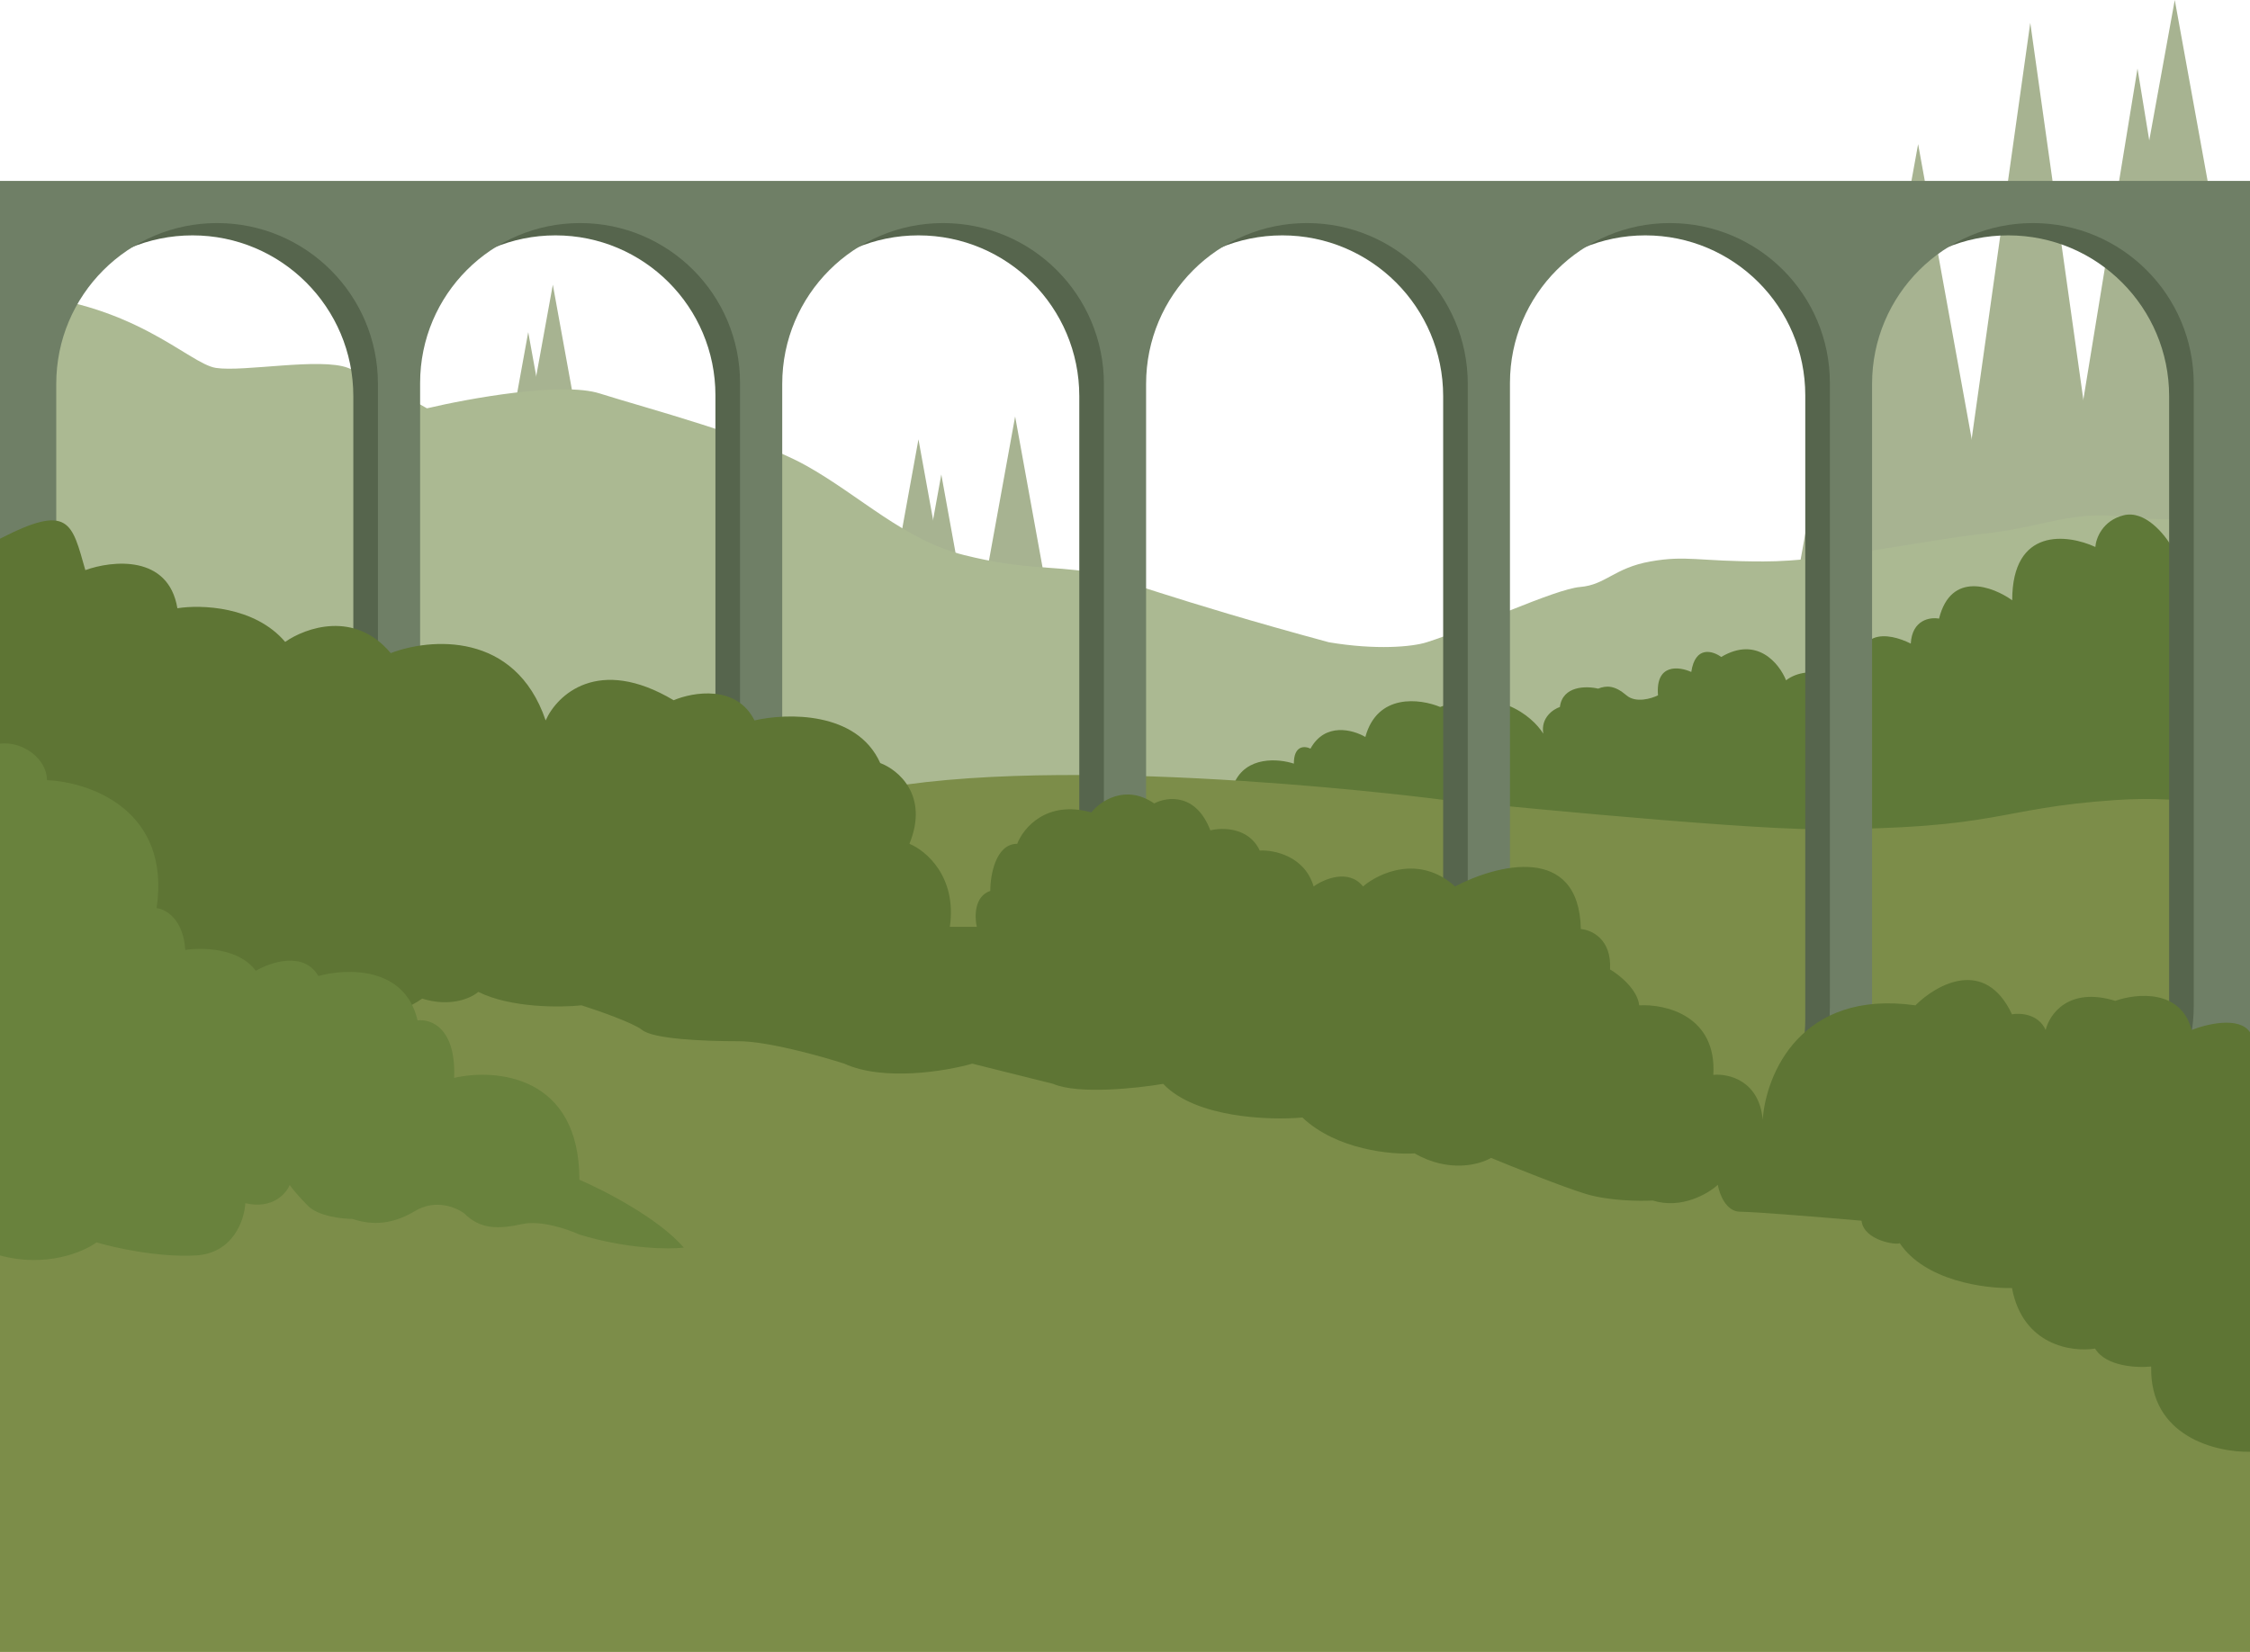 <?xml version="1.0" encoding="UTF-8"?> <svg xmlns="http://www.w3.org/2000/svg" width="1280" height="940" viewBox="0 0 1280 940" fill="none"><g clip-path="url(#clip0_353_67)"><path d="M1155 13L1198.3 320.5H1111.7L1155 13Z" fill="#A7B391"></path><path d="M1216 39L1259.3 303.75H1172.7L1216 39Z" fill="#A7B391"></path><path d="M1237.2 0L1280.67 239.418H1193.72L1237.2 0Z" fill="#A7B391"></path><path d="M1062.2 110L1105.67 349.418H1018.72L1062.2 110Z" fill="#A7B391"></path><path d="M1091.2 82L1134.67 321.418H1047.72L1091.2 82Z" fill="#A7B391"></path><path d="M535.5 270L564.512 429.75H506.488L535.5 270Z" fill="#A7B391"></path><path d="M522.5 250L551.512 409.75H493.488L522.5 250Z" fill="#A7B391"></path><path d="M577.5 237L606.512 396.75H548.488L577.5 237Z" fill="#A7B391"></path><path d="M300.5 189L329.512 348.75H271.488L300.5 189Z" fill="#A7B391"></path><path d="M314.5 162L343.512 321.75H285.488L314.5 162Z" fill="#A7B391"></path><path d="M122.841 209.356C107.077 206.936 75.547 170.631 4 167V524H1287V294.068C1270.83 295.278 1232.43 296.972 1208.18 294.068C1177.86 290.437 1162.1 300.119 1128.14 303.749C1094.19 307.38 1040.83 319.481 1003.24 319.481C965.644 319.481 959.58 315.851 938.965 319.481C918.35 323.112 913.499 332.793 898.947 334.003C884.395 335.214 838.314 356.997 811.635 365.468C803.5 368.051 783 370 756 365.468C665.5 341 634.778 327.985 620.034 325.532C598.206 321.902 582.441 324.322 548.487 315.851C514.532 307.38 489.066 281.966 458.75 265.024C428.433 248.081 367.8 232.349 341.121 223.878C319.778 217.101 266.744 226.702 242.895 232.349C233.194 226.702 210.638 214.197 198.026 209.356C182.262 203.305 138.606 211.776 122.841 209.356Z" fill="#ABB992"></path><path d="M1235.54 311.233C1239.32 280.882 1269.59 275.191 1280 289.418V518H702V445.916C708.811 429.982 727.542 431.689 736.056 434.534C736.056 423.912 742.362 424.417 745.516 425.998C753.84 410.823 769.796 415.249 776.733 419.359C783.544 394.319 807.951 397.544 819.303 402.286C851.088 390.146 871.648 407.345 877.954 417.462C876.441 408.357 883.63 403.551 887.414 402.286C888.928 390.146 902.55 390.272 909.172 391.853C913.902 389.956 918.632 389.956 925.254 395.647C930.551 400.2 939.444 397.544 943.227 395.647C941.714 377.436 955.21 379.207 962.147 382.369C964.418 367.193 974.445 370.355 979.175 373.832C999.608 361.692 1012.28 377.626 1016.07 387.111C1028.93 377.247 1050.44 385.53 1059.58 390.905C1052.02 356.001 1074.72 359.921 1087.02 366.244C1087.77 352.587 1098.05 351.069 1103.1 352.017C1109.91 324.701 1133.69 333.68 1144.72 341.584C1144.72 299.851 1176.26 303.962 1192.02 311.233C1192.34 306.491 1196 296.247 1208.1 293.212C1220.21 290.177 1231.44 303.962 1235.54 311.233Z" fill="#5F7938"></path><path d="M253 465.309C201.77 453.63 140 442.744 0 473.736V1559H1280V476.183C1280 459.806 1246.72 452.334 1203.5 455.25C1135 459.872 1138.64 471.833 1033.5 471.833C985 471.833 822 455.25 822 455.25C822 455.25 620.5 428.608 504 448.182C418.114 462.612 304.23 476.987 253 465.309Z" fill="#7C8D49"></path><path fill-rule="evenodd" clip-rule="evenodd" d="M-14 109.931H1266V616.931L1227.44 613.528C1231.67 602.991 1234 591.483 1234 579.431V225.431C1234 174.897 1193.03 133.931 1142.5 133.931C1091.97 133.931 1051 174.897 1051 225.431V579.431C1051 585.839 1051.66 592.094 1052.91 598.131L1025.63 595.724C1026.53 590.594 1027 585.317 1027 579.931V224.931C1027 174.673 986.258 133.931 936 133.931C885.742 133.931 845 174.673 845 224.931V579.787L821 577.669V225.431C821 174.897 780.034 133.931 729.5 133.931C678.966 133.931 638 174.897 638 225.431V561.524L614 559.406V225.431C614 174.897 573.034 133.931 522.5 133.931C471.966 133.931 431 174.897 431 225.431V543.261L407 541.143V224.931C407 174.673 366.258 133.931 316 133.931C265.742 133.931 225 174.673 225 224.931V525.086L201 522.969V225.431C201 174.897 160.034 133.931 109.5 133.931C58.966 133.931 18 174.897 18 225.431V506.823L-14 504V109.931Z" fill="#56654D"></path><path fill-rule="evenodd" clip-rule="evenodd" d="M0 102.931H1280V609.931L1241.28 606.908C1245.61 596.267 1248 584.628 1248 572.431V218.431C1248 167.897 1207.03 126.931 1156.5 126.931C1105.97 126.931 1065 167.897 1065 218.431V572.431C1065 579.622 1065.83 586.619 1067.4 593.333L1039.18 591.13C1040.37 585.249 1041 579.163 1041 572.931V217.931C1041 167.673 1000.26 126.931 950 126.931C899.742 126.931 859 167.673 859 217.931V572.931C859 574.318 859.031 575.698 859.092 577.07L834.959 575.186C834.986 574.271 835 573.352 835 572.431V218.431C835 167.897 794.034 126.931 743.5 126.931C692.966 126.931 652 167.897 652 218.431V560.902L628 559.028V218.431C628 167.897 587.034 126.931 536.5 126.931C485.966 126.931 445 167.897 445 218.431V544.741L421 542.868V217.931C421 167.673 380.258 126.931 330 126.931C279.742 126.931 239 167.673 239 217.931V528.659L215 526.785V218.431C215 167.897 174.034 126.931 123.5 126.931C72.966 126.931 32 167.897 32 218.431V512.498L0 510V102.931Z" fill="#6F7F66"></path><path d="M48.543 324.411C40.878 297.603 39.601 286.114 0 306.539L0 536.318C16.607 548.233 56.208 574.87 81.757 586.104C107.305 597.337 130.725 585.678 139.242 578.444C190.339 591.721 227.811 577.168 240.16 568.232C256.511 573.338 268.263 567.807 272.096 564.402C290.491 573.594 318.935 573.338 330.858 572.062C340.226 575.04 360.24 582.019 365.349 586.104C371.737 591.21 399.84 592.486 420.279 592.486C436.631 592.486 467.119 600.997 480.319 605.252C502.802 615.464 538.23 609.507 553.134 605.252L599.122 616.741C613.429 622.868 646.813 619.294 661.716 616.741C680.112 636.145 722.182 637.591 740.918 635.889C760.335 654.272 791.59 657.165 804.79 656.314C824.208 667.548 841.836 662.697 848.224 658.867C860.572 663.973 888.591 675.207 901.876 679.292C915.162 683.377 932.961 683.547 940.2 683.122C956.551 688.228 971.71 679.292 977.245 674.186C978.097 679.292 981.844 689.504 990.02 689.504C998.196 689.504 1039.41 692.909 1059 694.611C1060.28 706.1 1079.44 708.653 1080.72 707.376C1095.03 728.822 1129.26 733.333 1144.59 732.907C1150.72 765.587 1178.66 769.502 1191.86 767.374C1197.99 777.586 1215.7 778.437 1223.79 777.586C1222.77 817.415 1260.84 826.521 1280 826.095V587.38C1273.87 578.189 1255.3 582.7 1246.79 586.104C1240.65 562.615 1215.28 565.253 1203.35 569.509C1176.78 561.339 1165.88 577.168 1163.75 586.104C1159.66 576.913 1149.27 576.317 1144.59 577.168C1129.26 544.488 1101.58 560.147 1089.66 572.062C1024.26 562.871 1004.5 611.635 1002.79 637.166C1000.75 614.698 983.207 610.784 974.691 611.635C976.735 577.934 947.438 571.211 932.535 572.062C931.513 562.871 921.038 554.615 915.928 551.637C916.95 534.276 905.283 529.084 899.321 528.659C898.299 479.639 851.204 492.064 827.784 504.404C807.345 486.022 784.351 496.745 775.409 504.404C767.234 494.192 753.267 500.149 747.305 504.404C742.196 487.043 724.737 483.554 716.647 483.98C710.515 470.703 695.356 470.789 688.543 472.491C680.367 451.045 663.846 453.342 656.607 457.172C640.255 445.938 625.948 455.895 620.838 462.278C595.289 455.13 582.089 471.214 578.683 480.15C566.419 480.15 563.353 498.022 563.353 506.958C554.156 510.021 554.411 521.851 555.689 527.382H540.359C544.447 498.788 526.733 483.98 517.365 480.15C528.607 452.576 510.978 438.024 500.758 434.194C487.473 404.578 447.532 405.684 429.222 409.94C419.002 389.515 394.305 393.77 383.234 398.451C340.311 372.92 316.806 395.472 310.419 409.94C293.046 358.878 244.418 363.133 222.275 371.643C201.836 347.133 173.733 357.176 162.236 365.26C144.862 344.836 114.118 343.985 100.918 346.112C95.808 315.475 63.872 318.879 48.543 324.411Z" fill="#5E7534"></path><path d="M26.725 443.945C26.725 432.058 13.363 421.656 0 423.142V714.381C26.131 721.514 47.511 712.4 54.935 706.952C64.833 709.924 89.975 715.57 111.355 714.381C132.735 713.193 139.07 694.074 139.565 684.663C155.006 688.229 162.826 679.215 164.805 674.262C165.795 675.748 169.26 680.205 175.198 686.149C181.137 692.093 194.5 693.579 200.439 693.579C209.347 696.55 221.225 698.036 236.073 689.121C247.95 681.988 259.828 687.14 264.282 690.607C273.191 699.522 283.584 699.522 296.947 696.55C307.637 694.173 323.177 699.522 329.611 702.494C356.93 710.815 380.587 710.914 389 709.924C374.747 693.281 343.468 677.234 329.611 671.29C329.611 611.853 282.099 607.891 258.344 613.339C259.531 584.81 244.981 579.658 237.557 580.649C230.431 549.742 196.975 550.931 181.137 555.389C172.823 541.124 153.917 547.464 145.504 552.417C136.002 539.341 114.819 539.043 105.416 540.529C104.228 522.698 94.033 517.25 89.084 516.755C97.398 460.884 50.976 444.935 26.725 443.945Z" fill="#69823D"></path></g><defs><clipPath id="clip0_353_67"><rect width="1280" height="940" fill="white"></rect></clipPath></defs></svg> 